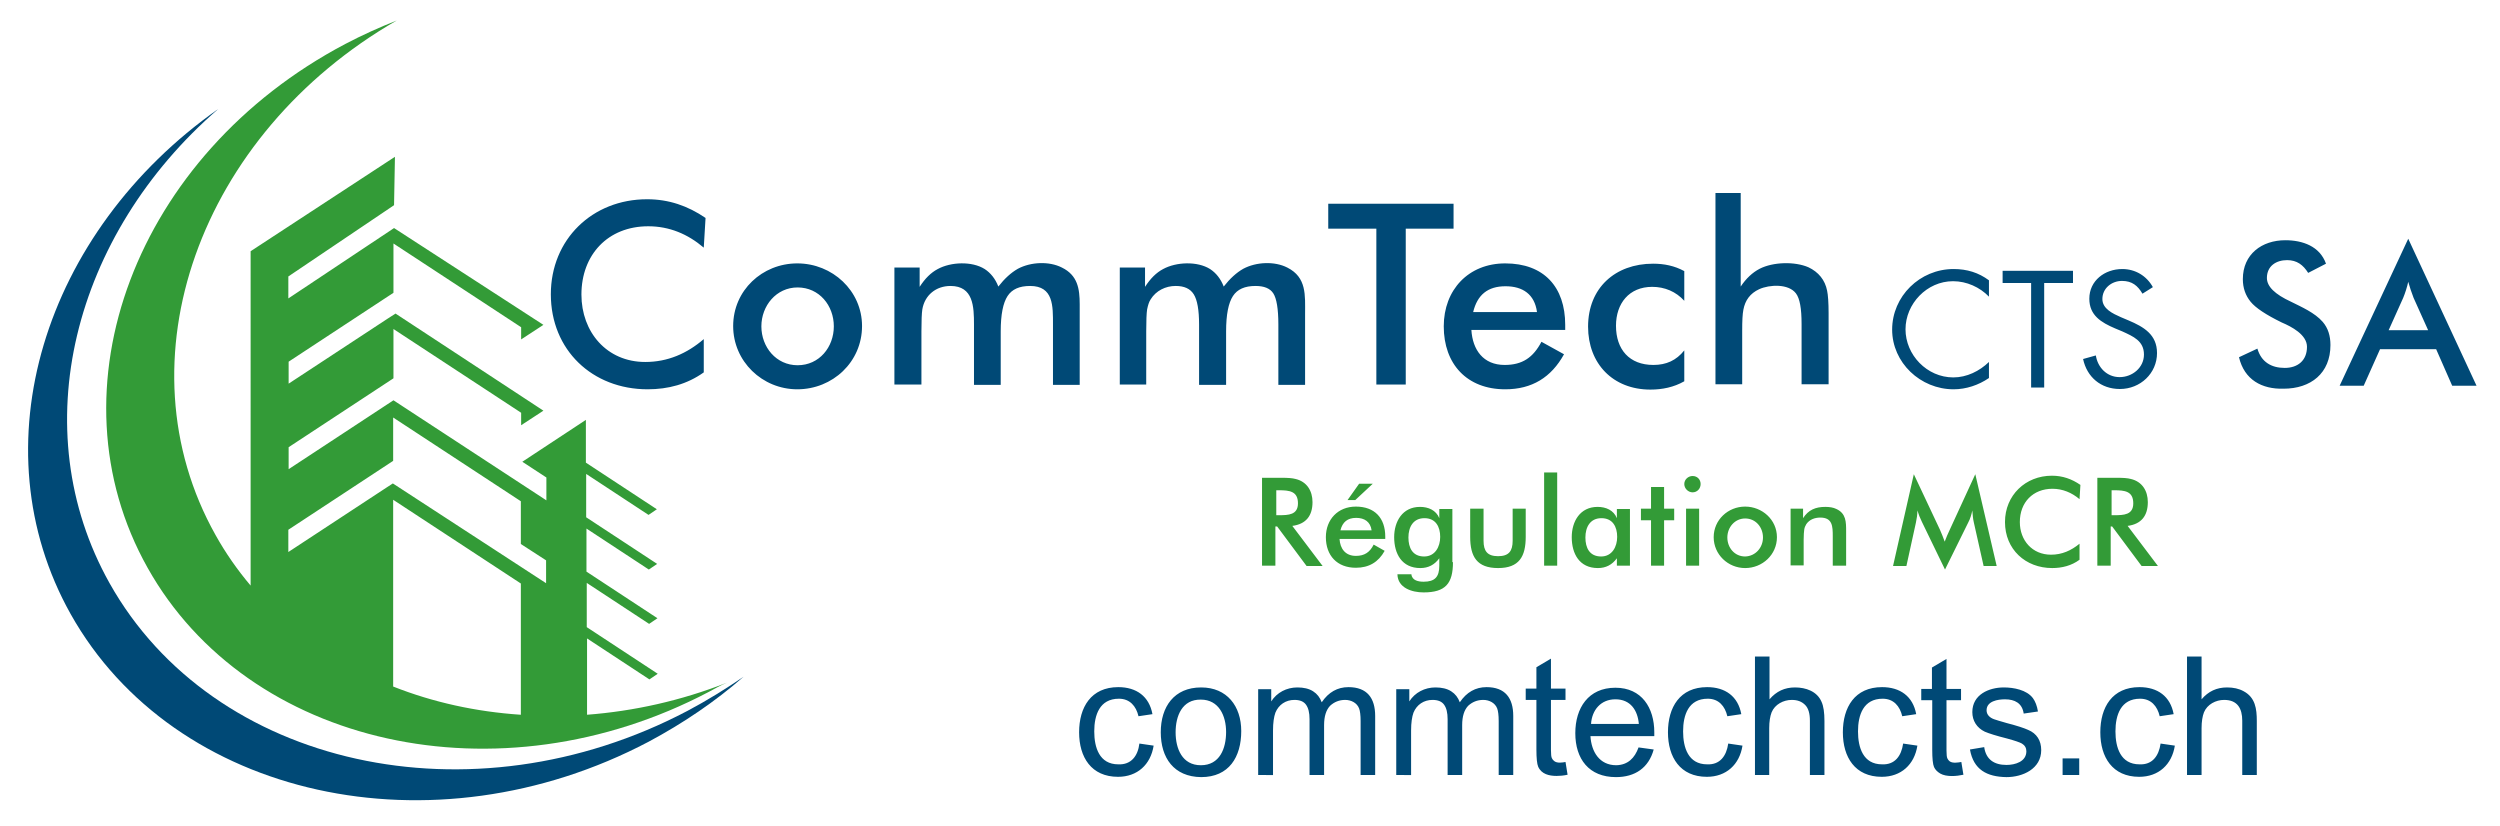 <?xml version="1.0" encoding="utf-8"?>
<!-- Generator: Adobe Illustrator 21.0.2, SVG Export Plug-In . SVG Version: 6.00 Build 0)  -->
<svg version="1.1" id="Ebene_1" xmlns="http://www.w3.org/2000/svg" xmlns:xlink="http://www.w3.org/1999/xlink" x="0px" y="0px"
	 viewBox="0 0 841.9 278" style="enable-background:new 0 0 841.9 278;" xml:space="preserve">
<style type="text/css">
	.st0{fill:#339B37;}
	.st1{fill:#004976;}
	.st2{fill-rule:evenodd;clip-rule:evenodd;fill:#004976;}
</style>
<g>
	<path class="st0" d="M429.8,173.5h0.9c3.2,0,6.4-0.1,6.4-4c0-4.1-2.9-4.4-6.4-4.4h-0.9V173.5L429.8,173.5z M429.5,177.2v13.3H425
		v-29.6h6.7c2,0,3.5,0.1,4.6,0.4c3.8,0.9,5.7,4,5.7,7.8c0,4.6-2.2,7.4-6.8,8l10.2,13.5H440l-9.9-13.3H429.5L429.5,177.2z
		 M466.5,181.5h-15.4c0.2,3.3,2,5.7,5.5,5.7c2.9,0,4.7-1.2,6-3.8l3.7,2.1c-2.1,3.8-5.3,5.7-9.7,5.7c-6.3,0-10.1-4.1-10.1-10.3
		c0-6,4.1-10.3,10.1-10.3c6.3,0,9.9,3.8,9.9,10.1V181.5L466.5,181.5z M461.9,178.6c-0.4-2.9-2.4-4.2-5.2-4.2c-2.9,0-4.6,1.4-5.3,4.2
		H461.9L461.9,178.6z M453.8,168.4l3.9-5.5h4.6l-5.9,5.5H453.8L453.8,168.4z M485,180.8c0-3.4-1.5-6.3-5.3-6.3c-3.8,0-5.4,3-5.4,6.5
		c0,3.5,1.4,6.4,5.3,6.4C483.3,187.4,485,184.1,485,180.8L485,180.8z M489.3,189.3c0,7.2-2.5,10.2-9.9,10.2c-3.9,0-8.7-1.5-8.8-6.1
		l4.7,0c0.2,2.1,2.4,2.5,4.1,2.5c3.8,0,5.3-1.6,5.3-5.4l0-2.5c-1.6,2.2-3.7,3.3-6.4,3.3c-6.2,0-8.8-4.8-8.8-10.4
		c0-5.3,2.8-10.2,8.7-10.2c2.8,0,5.4,1.1,6.5,3.8v-3.1h4.4V189.3L489.3,189.3z M499.6,171.3v10.8c0,3.5,1.3,5.2,4.9,5.2
		c3.6,0,4.9-1.7,4.9-5.2v-10.8h4.4v9.5c0,6.6-2.2,10.5-9.3,10.5c-7.1,0-9.4-3.8-9.4-10.5v-9.5H499.6L499.6,171.3z M520,190.5v-31.4
		h4.4v31.4H520L520,190.5z M548.9,190.5h-4.4V188c-1.6,2.2-3.7,3.3-6.4,3.3c-6.2,0-8.8-4.8-8.8-10.4c0-5.3,2.8-10.2,8.7-10.2
		c2.8,0,5.4,1.1,6.5,3.8v-3.1h4.4V190.5L548.9,190.5z M544.6,180.8c0-3.4-1.5-6.3-5.3-6.3c-3.8,0-5.4,3-5.4,6.5
		c0,3.5,1.4,6.4,5.3,6.4C542.9,187.4,544.6,184.1,544.6,180.8L544.6,180.8z M556,190.5v-15.3h-3.4v-3.9h3.4V164h4.4v7.3h3.4v3.9
		h-3.4v15.3H556L556,190.5z M567.2,163c0-1.5,1.3-2.7,2.8-2.7c1.6,0,2.7,1.2,2.7,2.7c0,1.6-1.2,2.8-2.7,2.8
		C568.5,165.8,567.2,164.5,567.2,163L567.2,163z M567.8,190.5v-19.2h4.4v19.2H567.8L567.8,190.5z M593.7,181c0-3.4-2.4-6.4-6-6.4
		c-3.5,0-6,3-6,6.4c0,3.4,2.4,6.4,6,6.4C591.2,187.3,593.7,184.4,593.7,181L593.7,181z M577.1,180.9c0-5.8,4.8-10.3,10.6-10.3
		c5.7,0,10.7,4.4,10.7,10.3c0,5.9-4.9,10.4-10.7,10.4C581.9,191.3,577.1,186.7,577.1,180.9L577.1,180.9z M603,190.5v-19.2h4.2v3.2
		c1.8-2.8,4.2-3.8,7.5-3.8c1.4,0,2.7,0.2,3.7,0.7c3.3,1.5,3.3,4.4,3.3,7.5v11.6h-4.5v-9.9c0-3.4-0.1-6.3-4.2-6.3
		c-1.8,0-3.6,0.6-4.7,2.2c-0.3,0.5-0.6,1.1-0.7,1.8c-0.1,0.7-0.2,1.9-0.2,3.4v8.7H603L603,190.5z M664.7,175.9
		c-0.3-1.2-0.4-2.8-0.5-4c-0.3,1.4-0.7,2.8-1.4,4.1l-7.8,15.8l-7.8-16.1c-0.6-1.2-1.1-2.5-1.5-3.8c0,1.4-0.2,2.7-0.5,4.1l-3.2,14.6
		h-4.5l7-30.9l8.8,18.7c0.6,1.3,1.1,2.7,1.6,4c0.5-1.4,1.1-2.7,1.7-4l8.6-18.7l7.2,30.9H668L664.7,175.9L664.7,175.9z M700.3,168.1
		c-2.6-2.2-5.7-3.5-9.1-3.5c-6.6,0-11,4.6-11,11.2c0,6.2,4.2,11,10.5,11c3.7,0,6.8-1.4,9.6-3.7v5.4c-2.7,2-5.9,2.8-9.2,2.8
		c-9,0-15.9-6.3-15.9-15.5c0-9,6.9-15.6,15.8-15.6c3.6,0,6.7,1.1,9.6,3.1L700.3,168.1L700.3,168.1z M711.1,173.5h0.9
		c3.2,0,6.4-0.1,6.4-4c0-4.1-2.9-4.4-6.4-4.4h-0.9V173.5L711.1,173.5z M710.8,177.2v13.3h-4.5v-29.6h6.7c2,0,3.5,0.1,4.6,0.4
		c3.8,0.9,5.7,4,5.7,7.8c0,4.6-2.2,7.4-6.8,8l10.2,13.5h-5.5l-9.9-13.3H710.8L710.8,177.2z"/>
	<path class="st1" d="M237,83.4c-5.4-4.6-11.6-7.2-18.7-7.2c-13.6,0-22.5,9.6-22.5,23c0,12.6,8.5,22.7,21.5,22.7
		c7.5,0,14-2.8,19.7-7.7v11.2c-5.6,4-12,5.7-18.9,5.7c-18.6,0-32.6-13.2-32.6-32c0-18.5,14-32,32.4-32c7.3,0,13.7,2.2,19.7,6.3
		L237,83.4L237,83.4z M280.8,109.9c0-7-4.9-13.1-12.2-13.1c-7.2,0-12.2,6.2-12.2,13.1c0,7,5,13.1,12.2,13.1
		C275.9,123,280.8,116.9,280.8,109.9L280.8,109.9z M246.9,109.8c0-12,9.8-21.1,21.6-21.1c11.8,0,21.8,9.2,21.8,21.1
		c0,12.1-9.9,21.3-21.8,21.3C256.7,131.1,246.9,121.7,246.9,109.8L246.9,109.8z M310.2,129.5h-9V90.1h8.5v6.5c1.8-2.8,3.8-4.8,6.1-6
		c4.4-2.4,11.5-2.7,15.8,0c2,1.3,3.6,3.3,4.6,5.9c2.1-2.7,4.3-4.7,6.6-6c4.3-2.3,10.5-2.6,14.8-0.4c5.3,2.6,6,7.1,6,12.4v3.2v23.9
		h-9v-20.3c0-6.2,0.2-13-7.7-13c-3.6,0-6.1,1.1-7.6,3.4c-1.5,2.3-2.3,6.2-2.3,11.9v18H328v-20.3c0-6-0.2-13-7.9-13
		c-4.9,0-8.7,3.1-9.5,7.9c-0.2,1.3-0.3,3.8-0.3,7.4V129.5L310.2,129.5z M386.1,129.5h-9V90.1h8.5v6.5c1.8-2.8,3.8-4.8,6.1-6
		c4.4-2.4,11.5-2.7,15.8,0c2,1.3,3.6,3.3,4.6,5.9c2.1-2.7,4.3-4.7,6.6-6c4.3-2.3,10.5-2.6,14.8-0.4c6.6,3.3,6,9.4,6,15.6v23.9h-9
		v-20.3c0-5.3-0.6-8.8-1.7-10.5c-1.1-1.7-3.1-2.5-6-2.5c-3.6,0-6.1,1.1-7.6,3.4c-1.5,2.3-2.3,6.2-2.3,11.9v18h-9.1v-20.3
		c0-4.9-0.6-8.3-1.8-10.2c-1.2-1.9-3.2-2.8-6.1-2.8c-3.4,0-6.6,1.6-8.4,4.5c-0.6,0.9-0.9,2-1.2,3.4c-0.2,1.3-0.3,3.8-0.3,7.4V129.5
		L386.1,129.5z M473.4,77v52.5h-9.9V77h-16.2v-8.4h42.2V77H473.4L473.4,77z M527,111.1h-31.5c0.4,6.7,4,11.8,11.2,11.8
		c6,0,9.6-2.5,12.4-7.8l7.6,4.2c-4.3,7.8-10.8,11.8-19.8,11.8c-12.9,0-20.7-8.5-20.7-21.2c0-12.3,8.3-21.2,20.7-21.2
		c13,0,20.2,7.9,20.2,20.7V111.1L527,111.1z M517.6,105.1c-0.8-6-4.8-8.7-10.6-8.7c-6,0-9.5,2.9-10.9,8.7H517.6L517.6,105.1z
		 M567.2,101.3c-2.8-3.1-6.6-4.7-10.8-4.7c-7.8,0-12.2,5.6-12.2,13.1c0,8,4.5,13.2,12.6,13.2c4.3,0,7.7-1.5,10.4-4.9v10.4
		c-3.5,2-7.4,2.8-11.4,2.8c-12.6,0-21-8.7-21-21.2c0-13,9.1-21.2,21.9-21.2c3.7,0,7.2,0.7,10.5,2.5V101.3L567.2,101.3z M577.7,129.5
		V65h8.5v31.5c1.8-2.7,3.9-4.7,6.4-6c4.5-2.3,11.8-2.5,16.4-0.5c3.4,1.6,5.6,4.3,6.3,7.9c0.3,1.4,0.5,4,0.5,7.6v23.9h-9.1v-20.3
		c0-5.2-0.6-8.6-1.9-10.3c-2.5-3.3-8.9-3-12.4-1.4c-3,1.4-4.7,3.7-5.3,6.9c-0.3,1.5-0.4,3.8-0.4,7.1v18H577.7L577.7,129.5z
		 M669.8,94.4c-3.5-2.6-7.4-3.8-11.9-3.8c-11.4,0-20.7,9.2-20.7,20.4c0,11.1,9.5,20.1,20.7,20.1c4.2,0,8.4-1.4,11.9-3.8v-5.4
		c-3.2,3.1-7.5,5.2-12,5.2c-8.9,0-16.1-7.6-16.1-16.2s7.2-16.2,16-16.2c4.6,0,9,2,12.1,5.2V94.4L669.8,94.4z M688.4,95.3h9.7v-4.1
		h-23.7v4.1h9.6v35.2h4.4V95.3L688.4,95.3z M725,96.7c-2.1-3.8-5.9-6.1-10.3-6.1c-5.9,0-11.1,3.9-11.1,10c0,5.6,4,8,8.7,10l2.4,1
		c3.7,1.7,7.3,3.2,7.3,7.8c0,4.4-3.9,7.6-8.2,7.6c-4.3,0-7.4-3.3-8-7.3l-4.3,1.2c1.3,6.1,6,10.1,12.4,10.1c6.9,0,12.5-5.3,12.5-12.1
		c0-6.2-4.4-8.8-9.6-11l-2.6-1.1c-2.7-1.2-6.2-2.8-6.2-6.1c0-3.6,3.1-6.1,6.6-6.1c3.4,0,5.3,1.6,6.9,4.3L725,96.7L725,96.7z
		 M754,120.3l6.2-2.9c1.3,4.5,4.7,6.5,9.2,6.5c4.4,0,7.5-2.5,7.5-7.1c0-4.1-5.2-6.8-8.5-8.2c-5.3-2.6-8.8-4.9-10.5-7
		c-1.7-2.1-2.6-4.6-2.6-7.6c0-8.4,6.4-13.1,14.3-13.1c5.8,0,11.6,2,13.7,7.9l-6,3.1c-1.7-2.7-3.8-4.3-7.1-4.3c-3.7,0-6.8,2-6.8,6
		c0,2.9,2.7,5.5,8.1,8c3.6,1.8,8,3.7,10.7,6.8c1.8,2.1,2.6,4.7,2.6,7.8c0,9.5-6.6,14.7-15.8,14.7C761.7,131.1,755.8,127.9,754,120.3
		L754,120.3z M804.4,111.2h13.3l-4.9-10.9c-0.7-1.8-1.3-3.6-1.8-5.4c-0.4,1.8-1,3.7-1.7,5.4L804.4,111.2L804.4,111.2z M825.8,129.9
		l-5.4-12.3h-18.9l-5.5,12.3h-8.1L811,80.4l23,49.5H825.8L825.8,129.9z"/>
	<path class="st2" d="M218.4,249.8c-72.7,38.3-159.8,19-194.6-43C-7.8,150.4,14.6,78.1,73.5,36.7C24.6,79,7.8,144.5,36.9,196.4
		c34.8,62,121.9,81.3,194.6,43c6.6-3.5,12.9-7.4,18.9-11.5C240.9,236.2,230.2,243.5,218.4,249.8L218.4,249.8z"/>
	<path class="st0" d="M238.7,233c-70.6,37.2-155.2,18.5-189-41.8c-33.8-60.2-4-139.2,66.6-176.4c5.7-3,11.5-5.6,17.3-7.9
		c-66.5,38.3-93.9,114.7-61,173.3c3.4,6.1,7.4,11.8,11.8,17V84.6L133,52.8l-0.3,16.3l-35.6,24v7.4l35.6-23.7l50.3,32.6l-7.5,4.9
		v-4.1l-43-28.2v16.6l-35.3,23.2v7.4l33.2-21.8l2.8-1.8l49.8,32.7l-7.5,4.9V139l-43-28.2v16.6l-35.3,23.2v7.4l35.3-23.2l51.5,33.7
		l0-7.7l-8.1-5.3l21.4-14.1l0,14.4l23.9,15.7l-2.8,1.9l-21-13.8l0,0.1v14.5l23.9,15.7l-2.8,1.9l-21-13.8l0,0.1v14.4l23.9,15.7
		l-2.8,1.9l-21-13.8l0,0.1v14.8l23.9,15.7l-2.8,1.9l-21-13.8l0,0.1v25.6c15.7-1.2,31.6-4.7,47.1-10.8
		C242.4,230.9,240.6,232,238.7,233L238.7,233z M132.4,231.2c13.4,5.3,27.9,8.5,43,9.5v-44.2l-43-28.2V231.2L132.4,231.2z
		 M183.9,196.4l0-7.7l-8.5-5.5v-14.4l-43-28.2v14.6l-35.3,23.2v7.5l33.2-21.8l2-1.3L183.9,196.4L183.9,196.4z"/>
	<path class="st1" d="M383.7,250.4l4.8,0.7c-1,6.4-5.5,10.5-12,10.5c-9,0-13.1-6.6-13.1-15c0-8.4,4-15.2,13.2-15.2
		c6.1,0,10.4,3.1,11.5,9.1l-4.7,0.7c-0.8-3.4-2.9-5.9-6.6-5.9c-6.5,0-8.3,5.5-8.3,11c0,5.4,1.7,11.1,8.1,11.1
		C380.9,257.6,383.2,254.6,383.7,250.4L383.7,250.4z M390.9,246.6c0-8.6,4.5-15.1,13.6-15.1c8.7,0,13.5,6.3,13.5,14.7
		c0,8.7-4.1,15.5-13.5,15.5C395.3,261.6,390.9,255.2,390.9,246.6L390.9,246.6z M395.9,246.6c0,5.5,2.2,11.1,8.5,11.1
		c6.4,0,8.5-5.7,8.5-11.2c0-5.4-2.4-10.9-8.5-10.9C398.1,235.5,395.9,241.1,395.9,246.6L395.9,246.6z M423.7,261v-28.9h4.4v4.1
		c1.9-3,5.2-4.7,8.8-4.7c2.1,0,3.9,0.4,5.3,1.3c1.4,0.9,2.3,2.1,2.9,3.7c2.3-3.4,5.3-5.1,9-5.1c6.3,0,9,3.7,9,9.7V261h-4.9v-18.2
		c0-2-0.2-3.4-0.5-4.2c-0.7-1.9-2.7-2.9-4.7-2.9c-2,0-3.7,0.7-5.1,2c-1.3,1.4-2,3.5-2,6.5V261h-4.9v-18.8c0-2.2-0.4-3.8-1.2-4.9
		c-0.8-1.1-2.1-1.6-3.9-1.6c-2.9,0-5.3,1.6-6.4,4.3c-0.5,1.4-0.8,3.4-0.8,6v15H423.7L423.7,261z M470.2,261v-28.9h4.4v4.1
		c1.9-3,5.2-4.7,8.8-4.7c2.1,0,3.9,0.4,5.3,1.3c1.4,0.9,2.3,2.1,2.9,3.7c2.3-3.4,5.3-5.1,9-5.1c6.3,0,9,3.7,9,9.7V261h-4.9v-18.2
		c0-2-0.2-3.4-0.5-4.2c-0.7-1.9-2.7-2.9-4.7-2.9c-2,0-3.7,0.7-5.1,2c-1.3,1.4-2,3.5-2,6.5V261h-4.9v-18.8c0-2.2-0.4-3.8-1.2-4.9
		c-0.8-1.1-2.1-1.6-3.9-1.6c-2.9,0-5.3,1.6-6.4,4.3c-0.5,1.4-0.8,3.4-0.8,6v15H470.2L470.2,261z M527.2,256.6l0.7,4.3
		c-1.4,0.3-2.6,0.4-3.7,0.4c-2.5,0-5.1-0.6-6.2-3.1c-0.4-0.9-0.6-2.9-0.6-5.8v-16.7h-3.6v-3.8h3.6v-7.2l4.9-2.9v10.1h4.9v3.8h-4.9
		v16.9c0,1.4,0.1,2.3,0.3,2.7c0.2,0.4,0.4,0.7,0.8,1C524.4,257.1,526.2,256.8,527.2,256.6L527.2,256.6z M551.8,251.7l5.1,0.7
		c-1.7,6.2-6.3,9.3-12.7,9.3c-9.1,0-13.7-6.1-13.7-14.8c0-8.5,4.4-15.3,13.5-15.3c8.9,0,13.1,6.8,13.1,15c0,0.3,0,0.7,0,1.3h-21.5
		c0.3,5.2,3,9.8,8.7,9.8C548.2,257.6,550.5,255.3,551.8,251.7L551.8,251.7z M535.8,243.8h16.1c-0.4-4.6-2.8-8.3-7.9-8.3
		C539.1,235.5,536.1,239.1,535.8,243.8L535.8,243.8z M582,250.4l4.8,0.7c-1,6.4-5.5,10.5-12,10.5c-9,0-13.1-6.6-13.1-15
		c0-8.4,4-15.2,13.2-15.2c6.1,0,10.4,3.1,11.5,9.1l-4.7,0.7c-0.8-3.4-2.9-5.9-6.6-5.9c-6.5,0-8.3,5.5-8.3,11
		c0,5.4,1.7,11.1,8.1,11.1C579.2,257.6,581.4,254.6,582,250.4L582,250.4z M591,261v-39.9h4.9v14.4c2.3-2.7,5.1-4,8.6-4
		c3.6,0,7.4,1.3,8.9,4.8c0.7,1.5,1,3.7,1,6.5V261h-4.9v-18.3c0-2.4-0.5-4.2-1.6-5.3c-1.1-1.1-2.5-1.7-4.5-1.7
		c-2.8,0-5.7,1.5-6.8,4.2c-0.5,1.3-0.8,3.1-0.8,5.3V261H591L591,261z M640.9,250.4l4.8,0.7c-1,6.4-5.5,10.5-12,10.5
		c-9,0-13.1-6.6-13.1-15c0-8.4,4-15.2,13.2-15.2c6.1,0,10.4,3.1,11.5,9.1l-4.7,0.7c-0.8-3.4-2.9-5.9-6.6-5.9c-6.5,0-8.3,5.5-8.3,11
		c0,5.4,1.7,11.1,8.1,11.1C638.1,257.6,640.3,254.6,640.9,250.4L640.9,250.4z M660.5,256.6l0.7,4.3c-2.3,0.5-5.7,0.8-7.8-0.4
		c-1-0.6-1.7-1.3-2.1-2.2c-0.4-0.9-0.6-2.9-0.6-5.8v-16.7H647v-3.8h3.6v-7.2l4.9-2.9v10.1h4.9v3.8h-4.9v16.9c0,1.4,0.1,2.3,0.3,2.7
		c0.2,0.4,0.4,0.7,0.8,1C657.6,257.1,659.4,256.8,660.5,256.6L660.5,256.6z M663.4,252.4l4.8-0.8c0.6,4.2,3.4,6,7.5,6
		c2.9,0,6.7-1.1,6.7-4.6c0-1.1-0.5-2-1.5-2.6c-0.7-0.4-2.4-1-5-1.7c-3.6-0.9-6.1-1.7-7.5-2.3c-2.7-1.3-4.2-3.7-4.2-6.6
		c0-5.9,5.6-8.3,10.6-8.3c3.3,0,7.7,0.8,9.8,3.6c0.8,1.1,1.4,2.6,1.7,4.5l-4.8,0.7c-0.5-3.5-3-4.8-6.3-4.8c-2.4,0-6.2,0.6-6.2,3.7
		c0,1.5,1.1,2.5,2.5,3c0.5,0.2,1.9,0.6,4.3,1.3c3.5,0.9,5.9,1.7,7.2,2.3c2.9,1.2,4.4,3.6,4.4,6.8c0,6.3-6.2,9.1-11.7,9.1
		C669.1,261.6,664.6,259.2,663.4,252.4L663.4,252.4z M694.6,261v-5.6h5.6v5.6H694.6L694.6,261z M727.6,250.4l4.8,0.7
		c-1,6.4-5.5,10.5-12,10.5c-9,0-13.1-6.6-13.1-15c0-8.4,4-15.2,13.2-15.2c6.1,0,10.4,3.1,11.5,9.1l-4.7,0.7
		c-0.8-3.4-2.9-5.9-6.6-5.9c-6.5,0-8.3,5.5-8.3,11c0,5.4,1.7,11.1,8.1,11.1C724.8,257.6,727,254.6,727.6,250.4L727.6,250.4z
		 M736.5,261v-39.9h4.9v14.4c2.3-2.7,5.1-4,8.6-4c2.1,0,4,0.4,5.6,1.3c3.9,2.1,4.4,5.9,4.4,10V261h-4.9v-18.3c0-4.1-1.6-7-6.1-7
		c-2.8,0-5.7,1.5-6.8,4.2c-0.5,1.3-0.8,3.1-0.8,5.3V261H736.5L736.5,261z"/>
</g>
</svg>
